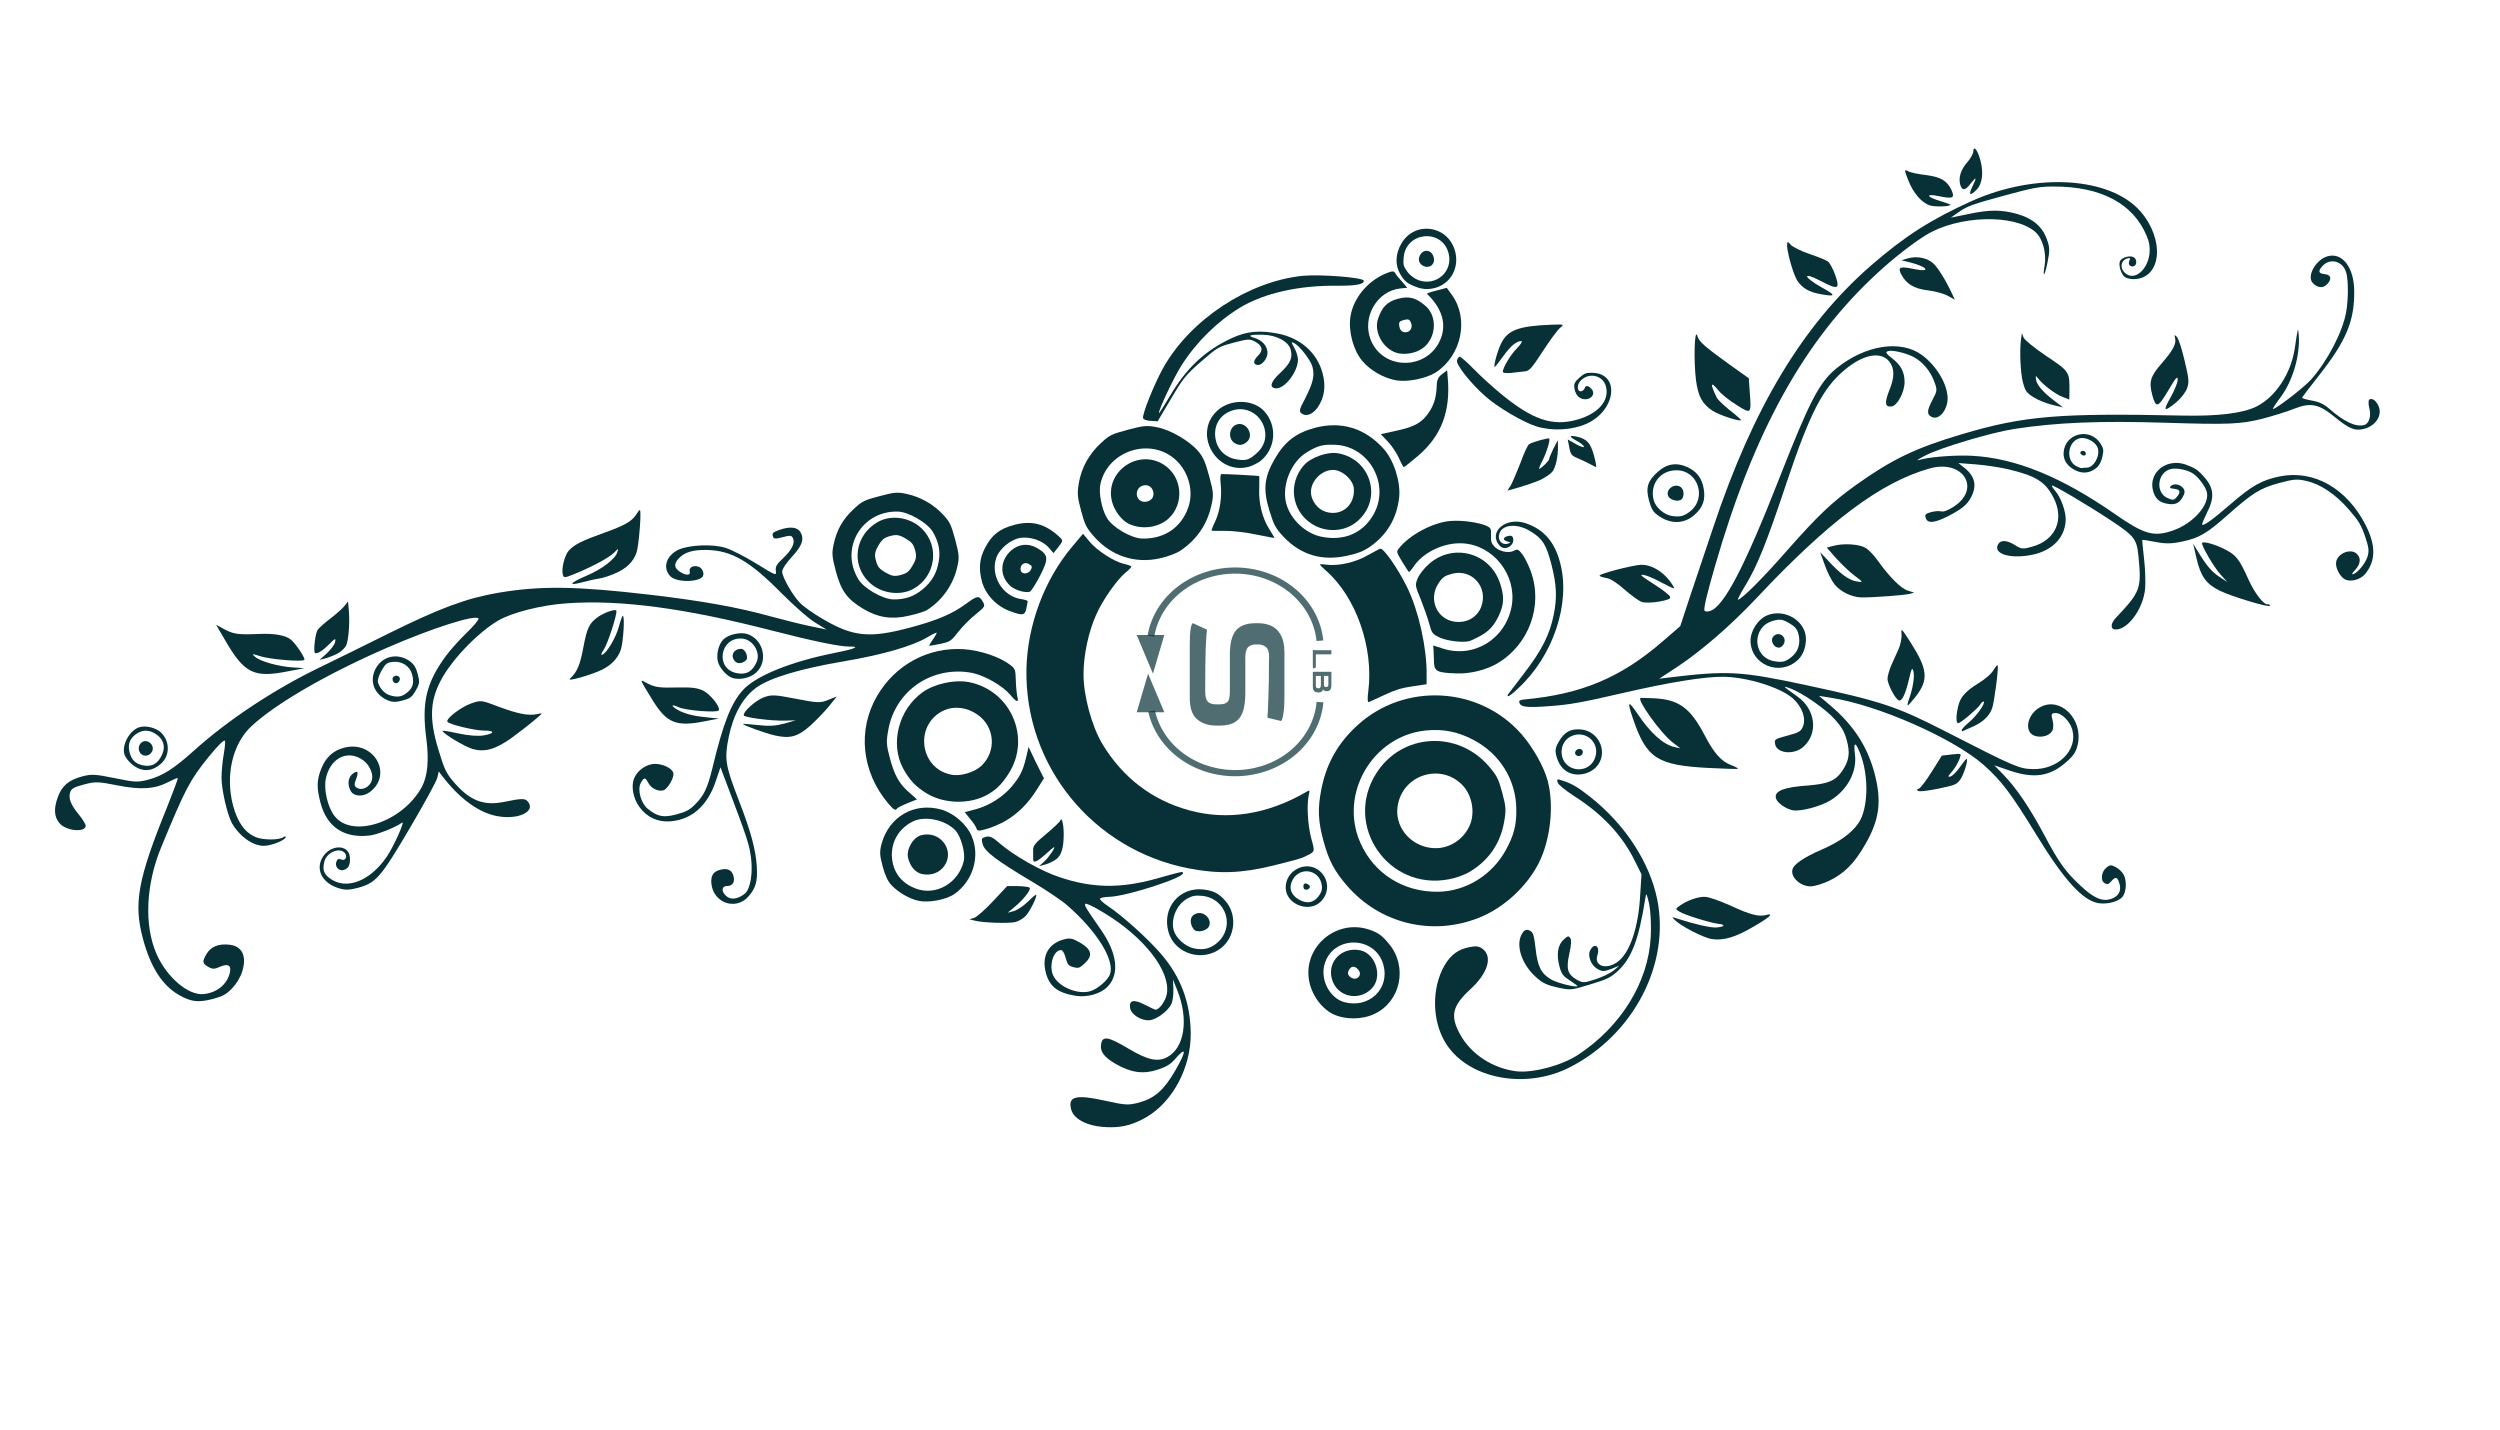 <svg width="1019" height="583" viewBox="0 0 1019 583" fill="none" xmlns="http://www.w3.org/2000/svg">
<path d="M640.053 434.92C665.937 421.587 680.78 392.937 675.495 366.641C672.418 351.442 662.359 336.017 648.144 324.797C643.104 320.802 640.529 319.322 636.793 318.153C634.576 317.429 634.504 317.448 634.911 318.964C635.125 319.759 638.025 322.158 641.506 324.402C653.236 331.874 661.435 340.675 666.549 351.306L669.075 356.359L668.542 364.782C667.839 378.359 664.153 388.939 658.927 392.346C654.295 395.363 649.692 393.573 651.115 389.323C652.259 385.768 650.007 384.047 648.273 387.141C646.926 389.358 648.396 393.377 651.063 394.91C653.086 396.072 653.778 396.042 656.747 394.94L660.041 393.597L657.832 395.502C656.628 396.52 653.34 398.172 650.477 399.091C645.476 400.735 645.239 400.721 642.499 399.208C638.893 397.075 638.291 394.836 639.697 388.501C640.429 385.442 640.572 383.083 640.068 382.366C639.342 381.399 639.105 381.385 637.292 383.029C634.924 385.209 634.332 389.082 635.634 393.92C636.469 397.025 637.065 397.795 639.994 399.722C641.872 400.923 643.237 401.952 642.947 402.029C641.569 402.397 634.707 400.591 632.427 399.342C628.196 396.911 626.727 394.053 625.912 386.686C625.356 381.727 624.967 380.282 624.009 379.61C622.387 378.495 621.246 378.877 620.169 380.944C617.769 385.609 620.374 393.272 626.18 398.378C628.659 400.657 630.697 401.584 634.83 402.493C640.114 403.637 640.278 403.67 648.108 401.271C654.942 399.214 656.441 398.427 659.206 395.987C665.074 390.628 667.955 383.126 670.657 365.997C670.989 364.051 671.061 364.032 671.761 366.632C672.688 369.789 673.114 375.712 672.835 381.901C671.866 400.269 660.907 418.209 643.357 429.859C636.762 434.25 624.864 437.426 618.129 436.67C608.471 435.455 599.816 429.871 595.236 421.807C591.01 414.189 591.852 410.095 599.209 403.333C606.387 396.773 608.48 390.101 604.417 386.851C602.941 385.697 601.717 385.482 599.211 385.996C594.398 386.894 591.41 389.084 588.841 393.408C583.316 402.931 583.673 416.689 589.599 425.711C598.945 439.933 622.171 444.181 640.053 434.92Z" fill="#073137"/>
<path d="M865.104 365.568C866.694 363.673 866.965 359.188 865.646 356.599C865.118 355.502 863.655 354.112 862.479 353.497C860.567 352.459 860.02 352.45 858.618 353.599C856.442 355.34 856.083 358.919 857.85 359.996C859.026 360.611 859.389 360.514 860.641 359.096C862.449 357.143 863.146 357.421 863.962 360.454C864.758 363.415 863.265 365.672 859.927 366.563C856.59 367.453 853.211 365.878 848.009 360.997C842.014 355.476 839.16 351.516 833.309 340.461C827.215 329.084 822.04 321.409 816.644 315.805L812.881 311.933L818.195 313.765C828.864 317.575 835.535 316.645 842.482 310.379C845.247 307.938 846.223 306.362 846.869 303.558C849.229 293.252 839.925 283.815 831.689 288.181C826.234 291.03 824.79 298.382 829.407 299.936C832.137 300.833 835.456 299.87 836.479 297.894C837.011 296.978 837.033 295.037 836.625 293.52C835.984 291.137 836.124 290.79 837.561 290.639C840.052 290.361 843.719 293.871 844.69 297.482C846.924 305.788 838.876 313.741 828.54 313.481C822.98 313.34 821.402 312.677 793.174 298.229C773.142 287.94 766.821 285.835 735.953 279.212C709.549 273.566 704.095 273.241 680.002 276.189L676.31 276.632L683.844 271.68C693.612 265.203 705.717 254.695 715.993 243.748C745.371 212.453 766.534 196.586 786.483 190.952C800.356 187.017 807.834 199.495 795.948 206.77C793.675 208.151 792.191 208.702 791.184 208.429C790.342 208.19 788.45 208.385 787.071 208.753C784.967 209.315 784.537 209.739 784.848 210.894C785.528 213.422 788.078 213.361 793.77 210.526C799.443 207.618 801.763 205.838 803.405 202.69C805.878 198.005 805.047 194.047 800.635 190.658L798.253 188.739L805.24 189.274C809.053 189.572 815.045 190.45 818.447 191.244C829.917 193.988 833.747 196.372 837.082 202.99C841.547 211.783 837.825 220.207 828.339 222.817C824.585 223.896 823.947 223.834 821.516 222.316C818.127 220.124 815.519 219.969 814.456 221.801C812.331 225.464 818.381 227.719 826.814 226.398C835.793 225.084 841.57 219.672 841.974 212.211C842.207 208.743 840.009 202.595 837.578 199.916C836.667 198.843 836.197 197.963 836.414 197.904C837.14 197.711 851.291 206.086 860.283 212.046C870.029 218.501 870.979 219.718 871.644 226.816C872.92 239.944 872.539 241.129 862.369 251.894C860.31 254.069 860.147 256.357 861.991 256.562C867.029 257.075 873.552 248.367 874.342 240.029C874.572 237.413 874.407 231.884 873.919 227.757C873.431 223.63 873.118 220.153 873.171 220.061C873.224 219.97 875.653 220.328 878.523 220.878C882.709 221.695 885.042 221.692 889.599 220.708C896.299 219.307 899.529 217.438 907.878 210.023C918.238 200.834 921.178 199.043 928.85 196.917C934.945 195.291 936.237 195.178 939.876 195.987C945.819 197.264 951.901 201.369 957.418 207.714C961.356 212.236 962.461 214.031 964.014 218.648C965.587 223.337 965.68 224.551 964.99 226.902C964.054 229.784 960.947 233.554 959.06 234.058C958.48 234.213 958.813 233.427 959.925 232.357C962.09 229.998 962.47 227.652 960.746 225.868C958.445 223.386 953.047 225.291 952.233 228.914C951.741 231.135 953.647 235.038 955.816 236.162C958.241 237.373 962.285 236.216 964.194 233.771C968.369 228.477 968.431 222.346 964.266 214.091C956.655 199.094 943.152 191.397 929.278 194.171C921.978 195.655 917.916 197.901 909.025 205.615C901.517 212.108 897.862 214.709 897.59 213.698C897.512 213.41 898.478 211.217 899.675 208.73C902.607 203.148 902.375 199.107 898.955 195.066C895.981 191.526 894.766 190.766 890.714 189.293C883.018 186.703 875.665 192.614 877.554 199.927C878.409 203.105 879.891 204.567 882.872 205.242C886.255 205.965 888.103 205.317 889.591 202.752C890.6 201.012 890.677 200.14 889.911 199.029C888.68 197.345 885.995 196.9 884.776 198.154C884.187 198.854 884.555 199.065 886.234 199.236C888.716 199.502 889.008 200.586 887.166 202.703C886.093 203.918 885.639 203.962 883.601 203.035C878.445 200.928 879.255 192.662 884.697 191.209C887.164 190.551 892.028 191.575 894.187 193.243C896.308 194.767 898.9 198.332 899.483 200.499C900.862 205.626 893.816 213.545 885.462 216.316C877.762 218.914 873.88 217.782 862.008 209.495C840.291 194.393 821.505 186.713 803.834 185.779C797.834 185.445 787.823 186.105 783.595 187.156C780.673 187.858 780.673 187.858 784.682 185.705C790.607 182.575 811.619 176.27 821.034 174.841C838.208 172.192 855.743 171.459 882.961 172.322C908.611 173.138 913.362 172.876 922.181 170.677C926.534 169.515 932.426 167.71 935.086 166.613C941.766 163.979 945.129 164.629 951.521 169.889C957.69 174.899 959.874 175.787 963.792 174.742C968.073 173.599 970.832 169.689 969.735 166.189C968.963 163.608 966.784 161.868 965.672 162.939C965.314 163.344 965.34 164.885 965.729 166.329C966.603 169.579 965.653 172.697 963.621 173.239C960.283 174.13 955.675 172.032 949.592 166.766C947.336 164.737 945.206 163.757 942.355 163.28C940.071 162.883 938.295 162.351 938.309 162.115C938.396 161.86 941.604 157.597 945.495 152.689C956.377 138.792 959.723 130.701 959.575 118.588C959.508 109.085 954.793 102.835 948.844 104.423C943.982 105.721 940.07 112.571 942.685 115.356C944.652 117.462 947.023 117.604 948.685 115.689C950.546 113.644 950.099 111.983 947.544 111.736C945.062 111.47 944.756 110.623 946.472 108.617C949.599 104.918 955.034 106.332 956.355 111.242C957.21 114.42 957.207 121.929 956.327 127.04C954.932 135.153 948.736 147.102 941.993 154.707C939.132 157.948 927.204 167.091 926.469 166.669C926.285 166.563 927.599 164.509 929.435 162.084C934.552 155.377 937.653 144.642 936.948 136.238C936.698 133.286 936.626 133.305 935.333 142.088C933.79 152.252 927.552 161.735 919.819 165.657C914.2 168.473 904.035 169.715 889.325 169.384C839.419 168.308 824.88 169.479 799.823 176.942C780.804 182.56 771.17 187.222 756.422 197.737C746.646 204.759 741.067 210.041 728.549 224.219C718.68 235.522 710.221 243.973 708.407 244.457C708.044 244.554 709.42 241.864 711.531 238.437C716.319 230.502 719.958 221.481 728.27 196.582C737.712 168.364 742.99 158.208 751.813 150.822C759.486 144.362 766.679 143.061 770.105 147.41C772.265 150.239 772.269 153.722 770.116 159.018C768.07 164.131 768.265 166.014 770.974 165.678C773.321 165.439 776.272 159.929 776.311 155.739C776.278 151.568 774.848 148.853 771.211 146.031C768.756 144.132 768.456 143.593 769.36 143.197C770.787 142.429 776.677 143.798 779.93 145.484C783.643 147.435 786.729 151.1 788.349 155.39C789.703 158.976 789.688 159.212 787.621 163.092C785.414 167.319 785.348 168.808 787.188 169.865C790.315 171.662 794.225 166.825 793.828 161.59C793.387 155.903 789.117 148.992 783.471 144.771C774.818 138.334 760.261 140.594 748.522 150.152C741.512 155.894 737.629 163.432 725.534 194.216C711.065 231.208 702.555 247.567 696.823 249.097C695.807 249.368 694.839 249.239 694.742 248.878C694.431 247.723 695.655 242.442 698.997 230.868C714.842 175.862 735.36 138.804 765.095 111.439C771.626 105.361 779.342 99.353 785.005 95.829C798.008 87.792 820.991 87.076 829.514 94.476C832.526 97.001 834.23 103.048 833.403 108.068C832.441 113.743 833.461 112.619 834.602 106.741C835.545 102.155 835.505 100.85 834.283 97.46C832.449 92.377 828.512 89.016 822.36 87.252C815.879 85.421 810.978 85.413 802.517 87.207L795.144 88.711L798.747 86.201C801.827 84.063 804.308 83.169 816.479 79.843C828.94 76.439 831.392 76.017 837.15 76.028C856.355 76.011 869.498 82.952 875.003 96.19C876.104 98.837 876.372 100.701 876.142 103.316C875.447 109.694 870.511 114.185 866.827 111.763C863.917 109.908 864.146 106.132 867.12 105.337C868.281 105.028 868.412 105.225 867.92 106.285C867.287 107.692 868.164 108.929 869.688 108.522C870.994 108.174 871.137 105.813 869.81 104.929C868.464 103.973 865.035 104.811 864.184 106.276C863.334 107.741 864.456 111.622 866.044 112.901C866.727 113.415 868.556 113.856 870.013 113.777C881.01 113.318 882.447 97.841 872.579 86.31C860.352 72.08 829.819 70.167 803.668 81.946C786.958 89.503 776.339 96.285 762.348 108.456C734.836 132.519 714.571 166.181 698.347 214.864C695.882 222.179 691.839 234.327 689.321 241.733L684.863 255.23L677.732 261.391C660.58 276.264 644.566 282.938 621.425 285.09C619.606 285.266 619.064 285.565 619.258 286.287C619.783 288.237 622.12 288.542 631.874 287.797C639.736 287.246 645.367 286.207 661.031 282.568C680.725 278.008 695.044 275.734 702.699 275.858C712.396 276.057 725.639 280.185 730.723 284.633C734.607 288.086 736.311 292.972 734.799 296.317C733.974 298.163 733.234 298.592 728.518 299.851C723.366 301.226 723.24 301.337 723.508 303.201C724.102 307.145 731.293 307.857 735.098 304.365C741.237 298.856 740.018 289.119 732.624 283.894C726.669 279.678 726.354 279.375 729.452 280.483C734.529 282.301 744.097 288.959 747.885 293.211C750.801 296.535 751.814 298.277 752.766 301.816C754.145 306.944 753.722 309.998 750.896 314.236C748.229 318.198 745.153 319.484 737.165 320.145C727.009 320.844 723.082 322.434 723.878 325.395C724.364 327.2 727.739 329.628 730.628 330.25C733.682 330.905 742.046 328.75 746.176 326.177C753.047 321.944 757.022 314.458 756.066 307.437C755.432 302.188 756.269 302.119 758.287 307.309C761.848 316.498 761.469 329.836 757.483 335.544C754.565 339.729 749.739 343.184 742.213 346.431C735.394 349.413 731.376 352.111 730.681 354.154C729.479 357.493 734.196 361.73 738.652 361.237C740.089 361.086 743.098 360.128 745.25 359.166C751.595 356.157 755.772 352.023 760.109 344.441C766.186 334.072 767.098 326.475 763.951 314.776C760.984 304.035 755.43 295.532 746.152 287.636L741.421 283.636L746.134 284.39C765.351 287.311 796.061 300.864 808.468 311.718C815.718 318.142 819.705 323.425 829.689 339.724C841.378 358.897 849.08 367.291 855.618 368.177C859.16 368.625 863.514 367.463 865.104 365.568Z" fill="#073137"/>
<path d="M467.57 455.175C478.21 448.775 485.447 434.926 485.346 421.256C485.208 408.602 481.299 398.115 473.071 388.626C467.87 382.586 457.514 373.278 451.73 369.405C449.557 367.973 448.095 366.584 448.399 366.27C448.684 365.885 450.464 365.564 452.321 365.533C459.33 365.287 482.72 357.728 482.215 355.851C482.021 355.129 482.166 355.09 471.179 358.178C456.638 362.214 445.232 362.008 431.988 357.573C424.314 355.056 413.207 348.735 407.421 343.701C404.575 341.211 403.418 340.669 401.822 341.094C400.081 341.559 399.922 341.834 400.524 344.072C401.34 347.105 406.209 350.757 421.02 359.572C426.484 362.834 432.747 367.043 434.984 369C447.165 379.6 454.466 391.426 452.43 397.154C451.523 399.563 447.231 403.262 444.257 404.056C439.035 405.45 431.476 402.206 429.324 397.673C427.38 393.626 429.42 387.045 432.593 387.282C433.14 387.291 433.891 388.638 434.376 390.443C435.114 393.186 435.56 393.687 437.572 394.233C439.658 394.759 440.001 394.59 442.19 392.613C445.544 389.474 444.937 386.927 440.247 384.233C437.121 382.436 436.134 382.235 433.595 382.913C427.212 384.617 424.493 389.831 426.299 396.545C427.775 402.033 431.043 404.643 437.966 405.813C442.954 406.725 448.665 405.124 451.511 402.12C456.416 396.941 455.401 388.545 448.683 378.886C442.468 369.943 441.925 369.082 442.37 368.421C442.563 367.983 445.868 369.577 449.677 371.888C466.273 381.851 477.161 395.737 475.622 405.047C475.122 407.812 472.9 411.113 471.159 411.578C470.942 411.636 468.996 410.762 466.736 409.586C462.124 407.18 460.146 407.631 460.618 410.832C461.027 413.509 465.059 416.069 468.498 415.848C471.318 415.637 475.924 412.241 477.46 409.277C477.952 408.217 478.327 405.563 478.271 403.334L478.112 399.275L480.013 404.03C484.523 415.594 482.783 427.047 475.87 430.827C471.954 433.033 467.731 432.071 459.764 427.311C451.705 422.497 449.349 422.12 448.806 425.593C448.292 428.593 450.006 430.921 454.788 433.669C461.041 437.262 466.043 437.939 471.894 435.99C475.463 434.805 477.068 433.835 478.909 431.719C483.591 426.29 483.713 428.192 479.218 436.047C474.563 444.177 470.74 447.596 464.449 449.353C459.951 450.553 458.931 450.516 450.503 448.665C438.509 445.985 435.172 446.876 436.609 452.218C437.794 456.623 444.254 459.541 452.942 459.466C458.079 459.488 462.465 458.163 467.57 455.175Z" fill="#073137"/>
<path d="M714.883 377.614C721.344 373.876 723.264 372.048 719.926 372.939C716.878 373.752 713.456 372.885 705.283 369.105C701.207 367.251 696.569 365.625 695.074 365.559C692.228 365.39 687.753 366.972 684.62 369.202C682.855 370.447 682.874 370.519 684.569 371.615C686.632 372.923 697.238 376.208 700.524 376.569C703.481 376.864 702.95 377.78 699.674 378.035C697.4 378.255 690.429 376.632 683.778 374.459C681.305 373.648 681.305 373.648 682.472 374.807C684.884 377.415 694.442 382.296 697.84 382.783C702.534 383.465 707.503 381.984 714.883 377.614Z" fill="#073137"/>
<path d="M560.44 413.167C570.905 408.129 573.823 394.116 566.291 384.904C563.37 381.272 561.636 380.031 557.644 378.775C545.244 374.887 532.51 384.787 533.326 397.649C533.744 404.117 537.896 410.593 543.299 413.331C548.294 415.712 555.29 415.703 560.44 413.167ZM547.9 408.465C542.097 406.841 538.205 399.598 539.795 393.369C542.943 381.074 560.617 381.155 563.899 393.359C566.521 403.108 557.966 411.196 547.9 408.465Z" fill="#073137"/>
<path d="M558.906 403.129C563.749 398.585 560.962 388.803 554.507 387.353C547.083 385.774 540.935 391.827 542.858 398.976C544.781 406.125 553.473 408.371 558.906 403.129ZM550.148 398.036C549.335 397.324 549.233 396.655 549.672 395.687C550.55 393.749 552.04 393.506 553.469 395.06C555.842 397.522 552.647 400.388 550.148 398.036Z" fill="#073137"/>
<path d="M602.705 374.116C612.769 370.191 622.316 361.452 627.237 351.702C631.998 342.227 633.513 328.201 630.813 318.163C629.298 312.531 624.829 304.59 620.223 299.319C603.042 279.679 572.497 278.003 553.225 295.685C545.239 303.002 540.569 311.369 538.523 321.977C537.05 329.8 537.258 334.621 539.414 342.636C541.571 350.652 543.81 354.93 549.012 360.972C562.444 376.504 583.665 381.675 602.705 374.116ZM586.003 363.482C571.958 363.593 560.063 356.087 554.535 343.631C545.603 323.725 559.417 299.914 581.153 297.75C588.192 297.033 594.187 298.219 600.529 301.557C611.391 307.248 618.001 317.945 618.057 330.004C618.126 336.332 617.012 340.577 613.83 346.38C608.155 356.795 597.334 363.399 586.003 363.482Z" fill="#073137"/>
<path d="M598.516 355.653C606.475 351.129 611.442 344.154 613.059 335.131C613.925 330.256 613.885 328.951 612.331 323.174C610.777 317.397 610.157 316.247 606.96 312.456C594.138 297.458 571.332 298.824 560.966 315.213C547.474 336.461 565.866 363.207 590.618 358.38C593.143 357.939 596.621 356.701 598.516 355.653ZM583.135 345.595C574.425 344.437 568.283 336.634 569.712 328.358C571.813 315.646 587.402 310.866 596.193 320.129C599.903 324.092 601.177 330.563 599.367 335.69C596.819 342.407 590.074 346.529 583.135 345.595Z" fill="#073137"/>
<path d="M799.011 317.76C800.49 315.74 802.511 309.085 801.495 309.356C801.278 309.414 800.065 310.976 798.765 312.794C797.537 314.593 795.816 316.291 795.018 316.504C793.784 316.833 793.905 316.414 795.64 314.48C797.482 312.363 799.385 308.448 799.093 307.365C799.054 307.22 797.288 307.305 795.251 307.539L791.487 308.002L787.351 314.602C785.061 318.233 782.707 321.338 782.054 321.513C781.183 321.745 781.169 321.981 781.905 322.404C782.457 322.721 786.149 322.278 790.126 321.448C796.826 320.047 797.533 319.781 799.011 317.76Z" fill="#073137"/>
<path d="M497.835 386.342C503.641 381.619 504.329 372.612 499.335 367.057C496.773 364.18 494.696 363.109 490.825 362.595C480.911 361.294 473.565 369.833 476.226 379.726C478.674 388.825 490.284 392.382 497.835 386.342ZM486.616 386.55C483.069 385.794 479.257 382.323 478.403 379.145C477.16 374.524 479.578 368.77 483.819 366.322C485.912 365.144 487.165 364.887 489.957 365.148C500.031 366.174 503.657 378.209 495.801 384.563C493.051 386.768 490.327 387.34 486.616 386.55Z" fill="#073137"/>
<path d="M492.667 377.815C494.261 375.067 491.103 371.421 487.91 372.273C485.806 372.835 484.922 374.464 485.544 376.775C485.816 377.786 486.509 378.916 487.153 379.286C487.797 379.656 489.127 379.688 490.143 379.417C491.159 379.146 492.295 378.456 492.667 377.815Z" fill="#073137"/>
<path d="M538.05 367.777C541.801 364.376 541.926 358.77 538.188 355.279C532.875 350.273 523.837 354.543 524.052 361.993C524.233 368.446 533.148 372.104 538.05 367.777ZM529.432 366.672C526.009 364.644 525.14 361.703 526.98 358.425C529.903 353.388 537.079 354.337 538.574 359.897C539.079 361.775 538.902 363.138 537.853 364.733C535.829 367.905 532.835 368.627 529.432 366.672Z" fill="#073137"/>
<path d="M533.904 361.609C534.198 360.679 531.957 359.574 531.479 360.399C531.247 360.693 531.204 361.401 531.359 361.978C531.651 363.062 533.596 362.775 533.904 361.609Z" fill="#073137"/>
<path d="M803.56 296.429C808.028 294.539 810.774 292.026 811.942 288.851C812.849 286.442 814.659 272.646 814.271 271.202C814.173 270.841 813.458 271.651 812.589 273.044C811.758 274.582 809.298 276.709 806.43 278.481C801.092 281.763 798.893 284.285 798.118 288.052C797.164 292.022 797.269 295.012 798.284 294.741C799.59 294.392 806.039 288.879 807.14 287.192C807.619 286.367 808.247 285.813 808.523 285.971C809.443 286.5 805.723 291.749 802.614 294.359C800.835 295.84 799.511 297.277 799.608 297.638C799.686 297.927 799.817 298.124 799.889 298.105C800.015 297.994 801.678 297.24 803.56 296.429Z" fill="#073137"/>
<path d="M705.621 311.862C701.551 310.317 698.655 307.065 694.646 299.39C688.907 288.461 684.186 285.077 674.031 284.615C671.278 284.498 668.926 284.429 668.709 284.487C666.967 284.952 676.928 298.856 681.543 302.423L684.883 305.014L682.488 304.492C677.934 303.463 672.608 298.693 667.506 291C663.528 285.173 663.117 285.67 665.664 293.117C671.142 309.146 675.471 311.938 696.604 313.03C702.677 313.344 707.926 313.491 708.289 313.394C708.724 313.278 707.528 312.591 705.621 311.862Z" fill="#073137"/>
<path d="M780.826 283.939C786.193 277.013 785.777 272.868 778.651 261.692C774.931 255.953 774.82 255.828 775.084 258.544C775.182 260.065 774.662 262.757 773.89 264.511C773.118 266.265 771.747 269.262 770.869 271.198C770.063 273.116 769.34 275.63 769.341 276.791C769.43 278.856 772.275 284.52 773.838 285.418C775.125 286.158 776.588 283.213 778.086 276.933C779.121 272.4 779.44 271.851 779.906 273.584C780.469 275.677 779.695 280.604 778.128 284.892C777.641 286.26 777.405 287.406 777.589 287.512C777.773 287.618 779.203 285.998 780.826 283.939Z" fill="#073137"/>
<path d="M925.225 246.9C925.109 246.467 924.813 246.236 924.451 246.333C922.855 246.759 919.077 241.963 916.56 236.367C912.721 227.873 911.529 226.333 907.1 224.033C902.948 221.891 898.06 220.487 897.582 221.311C897.104 222.135 902.449 231.311 905.195 234.293L907.849 237.222L904.644 235.136C901.532 233.104 899.376 230.583 895.742 224.588L893.925 221.591L895.261 227.425C896.952 234.868 899.21 238.057 904.756 240.756C909.606 243.176 925.497 247.911 925.225 246.9Z" fill="#073137"/>
<path d="M531.107 349.483C536.276 347.02 536.03 347.55 534.515 341.918C533.058 336.503 532.576 328.351 533.419 324.257C533.963 321.944 533.871 321.892 532.339 322.842C516.534 332.014 500.182 334.521 484.736 330.286C469.64 326.19 457.59 316.947 449.309 303.216C444.905 295.802 441.526 283.238 441.652 274.46C441.688 266.789 443.735 257.343 446.81 250.564C449.406 244.608 455.314 236.221 458.818 233.351C460.167 232.295 461.187 231.171 461.128 230.955C461.051 230.666 459.676 230.181 458.104 229.827C453.952 228.846 447.176 224.464 444.071 220.727L441.432 217.562L437.073 222.749C425.642 236.325 418.791 254.792 418.378 272.624C417.58 312.15 445.439 346.348 484.494 353.954C496.628 356.287 505.804 356.004 518.795 352.847C524.637 351.442 530.15 349.97 531.107 349.483Z" fill="#073137"/>
<path d="M650.541 312.726C655.823 307.214 651.987 297.867 644.216 297.31C640.094 297.017 637.657 298.364 635.372 302.302C633.938 304.774 633.774 305.902 634.415 308.285C635.989 314.134 640.515 316.796 646.174 315.285C647.698 314.878 649.646 313.739 650.541 312.726ZM639.935 312.616C635.152 309.868 635.43 302.518 640.31 300.133C646.582 297.143 652.824 303.293 649.85 309.583C648.127 313.293 643.595 314.658 639.935 312.616Z" fill="#073137"/>
<path d="M645.173 306.652C645.216 305.944 644.751 305.371 644.02 305.257C642.505 305.119 641.404 306.806 642.348 307.715C643.385 308.677 644.995 308.015 645.173 306.652Z" fill="#073137"/>
<path d="M418.09 373.305C419.719 371.554 422.665 365.736 422.393 364.724C422.315 364.435 420.787 365.695 419.013 367.485C417.094 369.313 414.661 370.969 413.21 371.356L410.743 372.015L413.6 369.626C417.231 366.644 420.407 362.545 419.666 361.814C419.351 361.511 417.178 361.239 414.826 361.17L410.543 361.152L404.742 367.346C401.484 370.848 398.017 373.863 397.001 374.135L395.134 374.71L397.22 375.237C400.497 376.143 411.4 376.485 413.94 375.807C415.246 375.458 417.123 374.338 418.09 373.305Z" fill="#073137"/>
<path d="M389.079 364.353C396.66 359.002 399.625 348.923 396.008 340.678C393.942 335.889 388.785 331.461 383.64 329.97C372.713 326.927 362.461 332.759 359.366 343.802C358.475 347.136 358.534 348.513 359.777 353.135C360.807 356.962 361.863 359.157 363.292 360.71C366.13 363.745 370.565 366.354 374.441 367.177C378.574 368.086 385.747 366.713 389.079 364.353ZM373.338 362.208C368.077 360.285 364.696 356.388 363.772 351.217C362.546 344.347 365.737 337.999 372.043 334.846C376.903 332.388 385.386 334.148 389.43 338.486C391.75 341.04 393.537 347.684 392.844 350.888C390.753 359.882 381.624 365.26 373.338 362.208Z" fill="#073137"/>
<path d="M384.917 352.927C389.366 346.631 383.18 338.375 375.489 340.428C372.079 341.338 369.23 346.356 370.182 349.894C371.114 353.36 373.139 355.684 375.863 356.272C379.483 357.009 382.96 355.771 384.917 352.927Z" fill="#073137"/>
<path d="M732.777 269.01C735.9 266.164 737.007 260.451 735.286 256.654C732.677 251.003 725.437 248.369 719.851 251.021C716.398 252.639 713.524 257.277 713.513 260.994C713.46 270.916 725.387 275.936 732.777 269.01ZM723.111 269.501C714.193 267.856 713.948 255.383 722.727 253.04C725.557 252.285 726.525 252.413 729.192 253.946C731.583 255.32 732.475 256.32 733.018 258.342C733.99 261.953 733.098 265.287 730.637 267.414C727.998 269.744 726.547 270.131 723.111 269.501Z" fill="#073137"/>
<path d="M727.006 262.579C728.599 259.832 725.292 257.077 722.996 259.237C721.131 260.974 723.176 264.53 725.57 263.891C726.005 263.775 726.634 263.22 727.006 262.579Z" fill="#073137"/>
<path d="M430.621 350.148C432.671 348.518 433.567 345.492 433.567 339.997C433.597 336.351 432.79 332.774 432.269 334.306C432.115 334.889 429.515 337.364 426.459 339.882C421.949 343.64 421.002 344.744 421.105 346.574C421.107 347.734 421.152 349.348 421.128 350.128C421.087 351.996 422.499 351.465 426.197 348.156C427.884 346.622 429.411 345.363 429.556 345.324C430.427 345.092 427.601 349.329 425.735 351.065L423.545 353.043L426.085 352.365C427.463 351.997 429.523 350.983 430.621 350.148Z" fill="#073137"/>
<path d="M777.703 240.764C774.92 239.959 770.14 235.197 765.513 228.692C763.962 226.397 761.608 224.006 760.32 223.266C757.745 221.786 751.488 221.367 747.352 222.471L744.595 223.206L748.625 227.781C750.834 230.21 754.166 233.346 756.011 234.711C759.589 237.317 759.667 237.605 756.12 236.849C753.303 236.208 750.001 233.761 745.399 228.797L741.912 225.084L743.784 230.312C744.799 233.215 746.607 236.757 747.779 238.224C750.216 241.212 754.771 243.402 758.691 243.517C763.065 243.587 776.258 242.62 778.363 242.058L780.249 241.555L777.703 240.764Z" fill="#073137"/>
<path d="M619.001 280.387C633.116 267.256 640.263 245.849 635.927 229.44C633.708 220.902 629.307 215.809 621.943 213.286C613.718 210.452 606.232 217.016 611.369 222.532C613.519 224.743 617.521 222.282 616.725 219.322C616.473 218.384 615.795 218.177 614.562 218.507C612.459 219.068 612.46 220.228 614.545 220.755C615.88 221.095 615.9 221.167 614.469 221.627C612.075 222.266 610.235 220.049 611.156 217.404C612.405 213.666 618.591 213.253 623.837 216.572C628.769 219.589 630.154 221.85 632.252 229.648C634.509 238.331 634.742 243.531 633.259 250.736C631.661 258.669 628.417 265.106 621.215 274.457C617.65 279.123 614.674 283.09 614.549 283.201C614.443 283.384 614.52 283.673 614.704 283.778C614.907 283.956 616.904 282.418 619.001 280.387Z" fill="#073137"/>
<path d="M305.095 365.376C308.063 361.951 308.82 359.271 308.485 353.398C308.096 346.456 306.036 338.798 301.01 325.892C295.639 311.994 295.23 309.316 296.997 300.559C298.866 291.311 302.74 284.314 308.268 280.283C313.868 276.233 326.398 272.5 344.408 269.473C359.727 266.855 371.571 263.461 377.834 259.853C379.837 258.621 381.626 257.756 381.738 257.882C381.922 257.987 381.303 259.159 380.342 260.5C379.453 261.821 378.689 263.032 378.728 263.176C378.767 263.321 380.765 262.942 383.126 262.467C387.249 261.598 387.645 261.338 390.536 257.624C392.213 255.472 395.384 252.225 397.633 250.463C401.337 247.461 401.622 247.076 400.74 245.53C399.179 242.617 398.414 242.667 393.805 246.065C388.297 250.168 382.091 252.832 370.842 255.835C354.586 260.175 347.815 259.582 335.632 252.458C331.491 250.079 327.065 246.925 325.82 245.476C322.739 242.118 318.851 235.18 318.814 233.022C318.78 232.024 320.379 229.584 322.724 227.022C326.949 222.487 327.871 219.841 326.329 217C325.127 214.844 322.15 214.477 317.873 215.928C315.174 216.881 314.651 217.253 314.982 218.481C315.312 219.709 315.878 219.79 318.999 218.957C322.12 218.124 322.686 218.205 323.253 219.447C324.107 221.465 322.677 224.247 319.017 227.702C316.522 229.994 315.957 231.074 316.24 232.702C316.566 234.783 316.217 234.644 308.281 229.717C303.714 226.909 298.035 224.012 295.745 223.307C290.725 221.705 281.327 222.045 276.784 223.955C271.647 226.256 269.91 231.365 273.175 234.83C275.365 237.188 283.079 237.529 286.015 235.429C287.509 234.333 286.475 231.357 284.409 230.902C282.322 230.375 280.736 231.418 281.144 232.935C281.571 234.524 279.824 234.681 277.505 233.287C274.706 231.556 274.496 229.909 276.735 227.53C279.171 225.021 282.49 224.058 288.196 224.161C298.224 224.426 305.584 228.656 318.523 241.772C323.731 246.963 329.446 252.019 332.153 253.697L336.904 256.61L330.064 255.184C326.279 254.413 319.013 252.559 313.814 251.159C300.87 247.569 286.392 244.929 265.028 242.425C234.754 238.892 220.39 238.701 203.126 241.606C190.187 243.821 179.501 247.758 158.082 258.354C148.829 262.993 136.32 269.12 130.264 272.053C111.679 281.041 93.059 293.368 79.091 305.924C70.885 313.302 66.305 316.229 60.572 317.759C56.218 318.922 54.959 318.87 46.803 317.176C38.904 315.568 37.316 315.45 33.542 316.458C27.954 317.95 25.169 320.319 23.499 325.101C21.81 329.811 22.104 333.217 24.405 335.7C27.079 338.702 34.654 339.39 34.937 336.682C34.999 336.046 33.743 333.981 32.125 332.013C28.777 327.951 27.729 325.211 28.69 322.709C29.25 321.32 30.28 320.813 34.344 319.728C38.843 318.527 40.102 318.578 47.909 320.133C57.6 322.037 63.17 321.634 68.824 318.653C70.667 317.697 72.278 317.035 72.462 317.14C72.646 317.246 70.657 322.578 68.104 328.989C56.165 358.349 54.379 368.195 58.265 382.644C61.373 394.203 66.07 401.544 72.806 405.476C77.866 408.383 80.751 408.697 86.503 407.239C90.785 406.096 92.014 405.458 94.523 402.93C96.35 401.048 97.964 398.372 98.726 396C100.646 389.835 98.774 385.767 93.77 385.089C89.186 384.532 86.017 385.765 84.191 388.808C82.331 392.015 82.433 392.684 85.009 394.165C86.573 395.064 87.503 395.048 89.438 394.144C92.911 392.597 94.383 393.443 93.703 396.412C92.6 401.275 88.32 404.741 82.77 405.216C76.581 405.629 68.003 398.318 63.856 388.972C58.685 377.266 59.39 360.507 65.768 345.177C75.612 321.332 77.36 318.001 85.181 308.325C88.879 303.853 91.137 301.547 91.708 301.936C91.892 302.042 91.696 304.495 91.215 307.333C90.661 310.191 90.298 314.624 90.286 317.183C90.349 322.044 92.648 332.039 94.49 335.418C97.384 340.685 102.808 344.657 107.348 344.762C110.319 344.82 115.95 342.62 116.385 341.343C116.558 340.832 116.229 340.765 115.634 341.156C113.889 342.474 107.438 342.492 104.3 341.239C99.822 339.338 96.876 335.323 94.991 328.316C91.78 316.087 94.753 303.136 102.543 295.946C112.503 286.706 133.368 274.631 157.739 264.021C176.194 255.997 193.886 250.345 195.064 252.121C195.306 252.443 193.145 255.111 190.24 257.9C187.334 260.689 183.505 264.963 181.741 267.37C173.67 278.429 171.834 286.353 173.775 301.089C174.906 309.923 174.303 316.357 171.917 320.788C164.173 335.089 143.53 341.917 136.358 332.604C133.529 329.023 131.856 321.649 132.839 317.205C134.55 309.392 141.031 305.726 147.03 309.235C150.783 311.331 152.796 316.213 151.149 319.053C149.82 321.344 147.101 322.225 145.387 321.056C144.336 320.33 144.326 319.713 145.146 317.559C146.334 314.454 145.757 313.756 143.528 315.59C141.821 317.053 141.577 319.905 142.949 322.404C144.19 324.705 148.057 324.912 150.828 322.778C160.311 315.523 152.317 301.707 140.377 304.739C135.858 305.868 132.86 308.605 130.987 313.208C129.08 317.976 129.02 320.935 130.599 327.095C133.207 337.084 140.137 341.738 150.633 340.562C153.798 340.182 161.112 337.3 163.849 335.331C165.324 334.163 160.582 344.875 157.63 349.225C150.763 359.266 141.02 362.951 134.394 357.983C131.958 356.156 131.439 354.514 132.152 351.381C133.014 347.357 138.626 345.084 140.695 347.861C141.722 349.368 140.621 351.056 139.023 350.321C138.05 349.884 137.634 350.072 137.194 351.041C136.243 352.999 137.992 355.165 139.952 354.642C142.056 354.08 142.815 352.561 142.618 349.516C142.249 343.807 134.163 344.108 131.163 350.019C128.676 354.942 131.715 360.17 138.217 362.074C140.599 362.831 142.457 362.8 145.868 361.889C153.27 359.913 155.218 357.612 167.128 337.398C172.94 327.484 178.017 318.307 178.267 316.924L178.845 314.447L180.057 316.059C187.287 325.589 195.312 331.422 202.969 332.708C211.139 334.166 218.192 330.889 215.357 327C214.199 325.296 212.887 325.336 205.514 326.84C196.886 328.601 191.198 326.249 184.429 318.144C181.88 315.031 181.032 313.321 178.813 305.938C174.652 292.492 175.216 284.753 180.781 275.369C185.623 267.34 195.031 257.782 202.861 253.059C208.346 249.737 220.795 246.568 231.117 245.903C253.033 244.388 279.17 247.864 314.86 257.074C331.406 261.33 342.524 263.627 346.314 263.544C350.959 263.466 348.299 264.563 339.652 266.252C322.524 269.663 308.205 275.422 302.906 281.172C298.038 286.498 294.785 294.646 290.355 313.173C288.341 321.299 287.003 324.134 283.401 327.806C281.071 330.131 279.716 330.88 275.725 331.945C270.5 333.34 268.05 332.91 264.079 329.712C261.328 327.581 259.74 321.965 261.116 319.275C262.459 316.748 262.987 316.685 264.267 319.131C265.397 321.307 268.19 322.729 270.368 322.148C272.109 321.683 274.926 316.827 274.46 315.093C273.935 313.143 270.352 311.389 266.998 311.355C263.572 311.341 259.698 314.001 258.424 317.361C257.164 320.485 258.122 325.495 260.584 328.864C263.569 333.022 267.849 335.055 272.839 334.807C281.796 334.274 288.406 328.483 291.754 318.374L293.665 312.754L296.926 321.407C304.418 341.166 305.398 344.233 306.086 349.393C306.958 355.819 305.847 362.388 303.618 364.222C300.813 366.519 297.886 366.913 296.035 365.239C293.889 363.334 294.091 361.19 296.331 361.134C298.591 361.15 299.64 359.554 298.979 357.097C298.319 354.641 296.609 353.781 293.687 354.484C290.837 355.167 289.716 356.783 289.932 359.9C290.56 368.017 299.855 371.343 305.095 365.376Z" fill="#073137"/>
<path d="M409.6 334.728C414.653 331.831 419.028 327.567 422.506 321.995L425.506 317.246L423.659 313.56C422.568 311.529 421.245 308.631 420.546 307.192L419.261 304.439L418.206 308.9C416.929 314.272 415.64 316.706 412.281 320.699C408.671 324.914 403.153 328.399 397.784 329.832L393.213 331.052L395.427 333.789C396.672 335.237 397.849 337.013 398.043 337.735C398.315 338.746 399.027 338.789 402.127 337.884C404.231 337.322 407.578 335.887 409.6 334.728Z" fill="#073137"/>
<path d="M564.291 283.254C568.357 281.317 571.292 280.379 575.635 279.761L581.468 278.901L581.493 274.947C581.603 264.084 578.255 249.037 573.559 239.38C569.788 231.719 563.835 223.171 562.568 223.664C562.061 223.8 559.624 225.147 557.188 226.493C552.334 229.259 545.365 230.81 540.6 230.147C539.067 229.938 537.901 229.939 537.959 230.156C537.998 230.3 539.165 231.459 540.588 232.704C552.716 243.396 559.962 263.98 557.726 281.679C557.303 284.732 557.44 286.398 557.929 286.19C558.417 285.982 561.255 284.683 564.291 283.254Z" fill="#073137"/>
<path d="M610.248 270.435C623.273 262.779 629.072 246.759 623.921 232.81C622.965 230.125 621.346 226.997 620.397 225.78C618.963 223.918 618.431 223.673 617.024 224.513C614.911 225.619 611.035 224.796 609.088 222.762C607.882 221.458 607.649 220.592 607.719 218.251C607.837 215.511 607.668 215.169 605.887 214.329C602.712 212.932 595.918 211.96 591.279 212.346C584.183 212.848 574.324 218.11 570.188 223.548C569.135 224.836 569.193 225.052 571.461 228.858C572.827 231.047 574.043 232.967 574.227 233.073C574.431 233.251 575.146 232.441 575.875 231.395C579.672 225.273 588.472 220.99 596.223 221.475C608.695 222.17 618.282 234.393 616.194 246.868C613.852 260.418 600.653 268.585 587.828 264.269L584.165 263.079L584.326 265.126C584.328 266.286 584.456 268.497 584.501 270.11C584.669 273.625 585.917 274.22 593.373 274.475C598.97 274.761 605.684 273.124 610.248 270.435Z" fill="#073137"/>
<path d="M402.356 323.985C406.075 321.909 408.404 319.585 411.192 315.203C420.423 300.665 411.937 281.259 394.812 278.013C389 276.933 380.922 278.702 376.024 282.176C366.248 289.197 362.691 303.149 368.125 313.231C370.738 318.029 373.333 320.742 377.879 323.476C384.928 327.709 395.243 327.896 402.356 323.985ZM387.533 315.713C374.516 312.996 372.684 294.91 384.909 289.479C389.015 287.687 394.164 288.325 398.274 291.175C405.59 296.111 406.306 306.291 399.901 312.257C396.958 314.9 391.265 316.575 387.533 315.713Z" fill="#073137"/>
<path d="M365.664 329.53C365.824 329.255 367.666 328.299 369.838 327.41L373.765 325.82L370.806 323.204C366.574 319.612 364.64 316.181 362.717 309.031C361.26 303.615 361.2 302.238 362.086 297.435C364.988 281.335 380.141 271.175 396.3 274.293C401.401 275.331 408.667 279.506 411.865 283.296C414.413 286.409 415.381 286.538 414.642 283.793C414.404 282.619 414.101 279.758 414.041 277.22C413.916 272.996 413.819 272.635 411.843 271.073C407.708 267.842 399.736 265.094 392.841 264.612C378.358 263.679 364.905 270.907 357.466 283.729C349.443 297.558 351.202 314.504 361.874 327.291C364.271 330.134 365.007 330.557 365.664 329.53Z" fill="#073137"/>
<path d="M680.731 243.237C680.575 242.659 677.897 240.51 674.803 238.549C671.709 236.588 669.128 234.799 669.07 234.583C668.817 233.644 672.758 234.992 677.318 237.49C679.855 238.826 682.17 239.911 682.387 239.853C682.605 239.795 681.742 238.322 680.419 236.585C677.328 232.611 672.767 230.112 668.979 230.195C665.374 230.383 651.765 233.86 651.979 234.655C652.057 234.944 653.339 235.375 654.801 235.605C656.519 235.92 659.153 237.617 662.224 240.358C664.96 242.724 668.059 244.994 669.25 245.372C670.441 245.751 673.538 245.699 676.208 245.218C680.132 244.481 680.964 244.104 680.731 243.237Z" fill="#073137"/>
<path d="M602.866 259.483C606.749 257.44 608.808 255.265 610.816 251.169C613.105 246.379 613.232 243.094 611.354 237.559C607.196 225.279 592.354 221.269 582.584 229.759C580.68 231.351 578.539 234.089 577.873 235.66C576.754 238.436 576.739 238.672 579.111 244.308C580.367 247.532 581.953 251.985 582.575 254.296C583.604 258.123 583.847 258.445 586.969 259.934C590.144 261.33 596.714 262.053 599.142 261.25C599.776 261.004 601.439 260.25 602.866 259.483ZM592.908 253.395C585.568 252.413 582.076 244.058 586.361 237.729C587.96 235.29 588.879 234.657 591.853 233.863C599.907 231.714 606.682 239.27 603.773 247.244C602.152 251.624 597.839 254.091 592.908 253.395Z" fill="#073137"/>
<path d="M854.822 190.439C855.701 189.662 856.653 187.705 856.97 185.995C857.529 183.447 857.388 182.633 856.08 180.66C852.116 174.598 842.833 176.224 841.292 183.214C840.584 186.654 841.961 189.46 845.272 191.362C848.675 193.318 851.931 192.99 854.822 190.439ZM848.614 190.78C848.252 190.876 847.134 190.478 846.122 189.897C841.891 187.466 842.822 179.942 847.611 178.664C850.295 177.947 854.395 180.181 855.095 182.781C856.008 186.175 853.206 190.792 850.361 190.623C849.742 190.634 848.977 190.683 848.614 190.78Z" fill="#073137"/>
<path d="M850.154 184.642C849.979 183.992 849.335 183.622 848.682 183.796C848.029 183.971 847.763 184.429 848.044 184.895C848.829 186.079 850.484 185.87 850.154 184.642Z" fill="#073137"/>
<path d="M887.077 163.948C888.908 162.376 890.763 160.023 891.41 158.38C892.351 155.808 892.258 154.594 890.436 146.955C889.222 141.863 887.955 138.022 887.307 137.344C886.251 136.31 886.251 136.31 886.548 137.701C887.188 140.084 885.793 142.7 881.164 148.037C876.463 153.394 875.827 155.653 877.264 160.996C878.74 166.483 879.538 166.27 883.773 159.181C886.926 153.851 887.569 153.06 887.633 154.745C887.688 155.814 886.322 159.119 884.695 162.03C881.474 167.688 881.973 168.096 887.077 163.948Z" fill="#073137"/>
<path d="M690.797 209.755C694.118 206.779 695.16 203.715 694.468 199.41C693.738 194.961 691.8 192.383 687.942 190.471C683.572 188.387 679.445 188.947 675.82 192.236C671.6 195.917 670.717 198.707 672.116 203.906C672.97 207.083 673.76 208.575 675.31 209.709C680.442 213.757 686.364 213.802 690.797 209.755ZM681.624 210.346C678.392 209.893 674.862 206.888 674.066 203.927C672.317 197.428 676.738 191.604 683.372 191.691C692.08 191.689 695.802 202.924 688.952 208.39C686.38 210.392 685.002 210.76 681.624 210.346Z" fill="#073137"/>
<path d="M685.068 203.776C686.62 202.898 686.583 199.579 685.053 198.517C682.545 196.71 678.658 199.605 679.996 202.266C680.694 203.705 683.569 204.563 685.068 203.776Z" fill="#073137"/>
<path d="M837.165 163.207C832.59 159.786 830.043 156.674 829.842 154.483C829.672 152.981 829.744 152.962 830.936 154.501C833.037 157.113 837.999 160.818 840.839 161.84L843.443 162.847L843.502 159.891C843.581 151.512 843.654 151.493 834.186 145.198C829.341 141.926 825.261 138.605 824.844 137.633L824.121 135.813L823.761 138.231C823.127 142.811 823.518 152.07 824.567 155.969C825.46 159.29 825.983 160.079 828.8 161.881C830.586 163.029 834.07 164.42 836.484 165.014L840.892 166.082L837.165 163.207Z" fill="#073137"/>
<path d="M330.342 295.724C332.711 293.543 336.187 289.983 337.937 287.812L341.078 283.877L337.566 285.279C334.417 286.584 333.323 286.566 324.456 284.83C315.753 283.127 314.423 283.095 311.307 284.237C307.921 285.528 302.786 290.15 303.175 291.595C303.408 292.462 314.366 293.872 319.848 293.725L324.329 293.613L319.632 294.944C316.076 295.893 313.472 296.046 308.981 295.542C305.695 295.18 302.922 294.992 302.869 295.083C302.603 295.541 312.154 298.953 315.959 299.796C322.087 301.18 325.26 300.255 330.342 295.724Z" fill="#073137"/>
<path d="M558.334 222.887C565.36 218.071 569.397 211.111 570.313 202.663C570.936 196.305 568.072 187.394 563.897 182.859C556.269 174.446 546.619 171.527 535.808 174.412C528.209 176.518 523.694 179.968 519.656 186.928C515.193 194.62 514.748 199.615 517.52 208.472C519.272 214.119 520.004 215.394 523.176 218.804C530.223 226.211 538.847 228.785 549.049 226.527C553.388 225.601 555.777 224.653 558.334 222.887ZM538.973 218.845C532.358 217.669 526.048 211.846 524.28 205.275C522.318 197.981 526.165 188.286 532.586 184.405C537.131 181.644 539.018 181.14 543.958 181.292C558.047 181.634 566.839 197.553 559.792 209.805C555.436 217.314 548.056 220.523 538.973 218.845Z" fill="#073137"/>
<path d="M553.083 212.602C563.631 203.827 559.091 187.237 545.44 184.767C541.182 183.968 534.299 186.424 531.438 189.665C524.967 197.119 526.425 208.03 534.476 213.389C540.242 217.19 547.944 216.915 553.083 212.602ZM540.17 208.541C537.204 207.63 534.578 204.229 534.362 201.113C533.926 195.734 539.688 190.559 544.736 191.688C548.065 192.502 551.475 195.926 551.797 198.859C552.515 205.865 546.748 210.733 540.17 208.541Z" fill="#073137"/>
<path d="M288.935 292.48C283.114 291.944 279.62 291.096 276.735 289.622C273.37 287.811 273.224 286.689 276.603 288.264C279.449 289.594 292.403 290.626 292.968 289.546C293.712 288.264 289.802 283.27 286.878 281.651C284.525 280.421 282.261 280.097 276.614 280.211C268.345 280.405 267.121 280.19 263.519 278.365C260.615 276.818 260.367 276.188 266.062 285.504C271.829 294.801 275.662 296.332 287.466 293.956L293.005 292.864L288.935 292.48Z" fill="#073137"/>
<path d="M649.709 185.687C648.349 180.632 646.79 178.882 642.823 178.006C639.441 177.284 639.379 177.92 642.65 179.677C644.194 180.503 645.487 181.551 645.623 182.057C645.758 182.562 644.312 182.097 642.4 181.06L638.998 179.105L639.634 182.34C640.194 185.286 640.547 185.733 643.17 186.813C644.748 187.475 646.988 188.579 648.164 189.194C649.36 189.881 650.424 190.371 650.569 190.332C650.787 190.274 650.388 188.214 649.709 185.687Z" fill="#073137"/>
<path d="M627.732 195.664C629.594 194.78 631.775 193.346 632.616 192.425C634.1 190.713 635.116 186.106 635.025 181.718L634.95 179.416L633.115 183.002C632.164 184.959 631.41 186.786 631.416 187.094C631.571 187.672 628.308 190.865 627.365 191.117C627.147 191.175 627.741 189.623 628.711 187.739C630.334 184.519 631.805 179.868 631.514 178.785C631.378 178.279 624.576 180.172 623.261 181.065C622.666 181.456 621.049 184.984 619.673 188.835C618.206 192.633 616.434 196.744 615.744 197.935L614.429 199.989L619.417 198.58C622.155 197.772 625.923 196.456 627.732 195.664Z" fill="#073137"/>
<path d="M418.351 247.989C418.548 246.698 418.837 245.46 418.904 245.133C418.972 244.805 417.781 244.426 416.32 244.197C408.578 243.168 403.421 234.405 406.196 227.086C407.557 223.472 412.106 219.858 415.831 219.251C419.938 218.619 424.995 220.365 427.466 223.189L429.398 225.459L431.433 222.904C433.395 220.368 433.375 220.296 431.709 218.728C425.937 213.458 420.502 212.045 413.392 213.943C407.37 215.55 404.223 218.015 401.417 223.485C399.177 227.876 398.861 231.907 400.279 237.179C401.809 242.575 406.332 247.25 411.995 249.222C416.907 251.006 417.725 250.865 418.351 247.989Z" fill="#073137"/>
<path d="M709.607 171.154C709.549 170.937 707.496 169.086 705.042 167.188C702.568 165.217 700.254 162.972 699.803 162.164C696.9 156.284 697.208 155.118 700.482 159.196C701.654 160.663 704.922 163.273 707.811 165.056C713.813 168.871 713.885 168.851 713.209 159.978L712.821 154.2L704.544 148.285C695.197 141.571 692.462 139.206 691.899 137.112C690.681 132.872 690.259 146.913 691.307 155.145C692.218 161.712 693.871 164.676 698.125 167.487C700.942 169.288 709.879 172.165 709.607 171.154Z" fill="#073137"/>
<path d="M208.405 300.85C211.069 298.9 215.136 295.802 217.418 293.876C221.426 290.561 221.479 290.47 218.993 291.056C215.471 291.841 211.119 290.99 202.996 287.971C196.228 285.365 195.991 285.351 192.078 286.705C188.091 288.079 181.882 292.756 182.324 294.109C182.616 295.192 193.337 297.75 197.237 297.792C201.81 297.733 201.758 298.986 197.143 299.753C194.598 300.123 191.021 299.839 186.815 298.949C183.175 298.14 180.324 297.662 180.402 297.951C180.713 299.107 189.07 304.153 192.386 305.204C197.387 306.733 201.813 305.552 208.405 300.85Z" fill="#073137"/>
<path d="M519.409 219.049C519.39 218.977 518.416 217.379 517.311 215.585C514.486 211.154 512.981 204.977 513.265 199.097C513.311 196.376 513.328 194.127 513.236 194.074C512.868 193.863 498.281 193.113 497.774 193.248C497.411 193.345 497.311 194.997 497.526 196.952C498.146 202.436 497.295 208.235 495.379 212.384C494.374 214.432 493.694 216.239 493.858 216.273C494.042 216.378 496.466 216.428 499.253 216.381C502.039 216.333 507.405 216.913 511.281 217.736C519.579 219.391 519.507 219.41 519.409 219.049Z" fill="#073137"/>
<path d="M307.24 274.897C313.366 270.785 311.76 260.765 304.597 258.42C301.867 257.523 297.021 258.585 294.976 260.524C292.912 262.39 291.837 266.779 292.634 269.74C293.391 272.556 296.544 275.894 298.867 276.435C301.611 277.096 304.934 276.441 307.24 274.897ZM300.089 274.329C291.422 272.463 293.451 259.77 302.296 260.273C306.781 260.469 310.188 265.906 308.377 269.872C306.639 273.819 304.057 275.204 300.089 274.329Z" fill="#073137"/>
<path d="M303.942 269.276C305.31 268.291 303.918 264.561 302.186 264.482C299.051 264.39 297.495 267.281 299.573 269.513C300.648 270.619 302.269 270.574 303.942 269.276Z" fill="#073137"/>
<path d="M480.854 224.64C487.594 220.21 491.971 213.933 493.667 206.36C494.755 201.735 494.687 200.902 492.88 194.186C491.288 188.265 490.473 186.393 488.409 183.925C484.878 179.759 477.113 175.176 471.631 174.162C467.517 173.325 466.226 173.438 459.768 175.162C453.021 176.963 452.262 177.32 448.781 180.571C443.972 184.95 440.823 190.59 439.76 196.756C439.028 200.975 439.127 202.497 440.642 208.13C442.235 214.051 442.744 215.076 445.994 218.775C452.92 226.601 462.575 229.829 472.704 227.589C475.936 226.882 479.248 225.61 480.854 224.64ZM465.555 219.513C461.017 219.409 453.344 214.878 451.148 211.053C449.011 207.444 447.751 200.737 448.532 197.278C451.528 183.553 469.162 177.995 479.361 187.578C484.562 192.459 486.607 200.35 484.363 206.754C481.531 215.017 474.559 219.742 465.555 219.513Z" fill="#073137"/>
<path d="M476.276 211.39C482.879 205.293 481.949 194.319 474.416 189.441C463.789 182.603 450.034 192.466 453.298 204.598C454.269 208.209 457.176 212.077 460.041 213.479C465.313 216.019 472.148 215.123 476.276 211.39ZM465.006 204.182C462.43 202.702 462.983 198.685 465.885 197.91C467.844 197.387 469.499 198.339 470.024 200.288C470.548 202.238 469.592 203.886 467.633 204.409C466.762 204.642 465.65 204.552 465.006 204.182Z" fill="#073137"/>
<path d="M423.941 234.654C427.558 227.575 427.387 226.072 422.604 223.324C419.109 221.316 415.181 221.745 412.217 224.317C407.567 228.421 407.341 234.519 411.545 238.582C413.361 240.419 417.61 241.762 419.714 241.2C420.294 241.045 422.14 238.076 423.941 234.654ZM416.072 232.575C415.489 230.409 417.466 228.798 419.306 229.855C420.666 230.575 420.783 231.008 420.237 232.16C419.339 234.025 416.538 234.308 416.072 232.575Z" fill="#073137"/>
<path d="M377.974 248.577C384.139 244.61 388.569 238.242 390.164 231.16C391.065 227.282 390.972 226.068 389.321 219.93C387.67 213.792 387.141 212.695 384.414 209.785C380.573 205.625 375.331 202.612 369.79 201.382C365.894 200.487 364.602 200.6 358.508 202.226C352.051 203.95 351.364 204.288 347.705 207.741C343.364 211.841 341.012 216.107 339.746 222.095C339.019 225.462 339.136 227.056 340.71 232.905C342.846 240.849 345.327 244.288 351.896 248.185C357.913 251.764 363.502 252.595 370.453 250.972C373.685 250.264 377.056 249.209 377.974 248.577ZM364.075 244.315C359.774 244.225 352.139 239.839 349.91 236.177C342.176 223.613 351.155 208.136 365.955 208.52C370.257 208.61 377.891 212.997 380.12 216.659C382.499 220.59 383.384 224.456 382.653 228.676C381.859 233.531 379.913 236.992 376.103 240.176C372.545 243.138 368.923 244.414 364.075 244.315Z" fill="#073137"/>
<path d="M372.258 240.041C381.339 235.063 383.155 222.736 375.765 215.498C371.005 210.809 363.224 209.636 357.702 212.812C348.48 218.137 346.765 229.972 354.155 237.21C358.824 241.846 366.697 243.073 372.258 240.041ZM360.978 233.377C358.403 231.897 357.695 231.002 357.035 228.547C356.374 226.092 356.538 224.965 358.026 222.4C359.513 219.836 360.412 219.132 362.879 218.473C365.346 217.815 366.478 217.977 369.054 219.457C371.629 220.936 372.336 221.831 372.997 224.286C373.657 226.742 373.494 227.869 372.006 230.433C370.519 232.997 369.619 233.702 367.152 234.36C364.686 235.018 363.553 234.856 360.978 233.377Z" fill="#073137"/>
<path d="M646.553 172.777C658.654 167.457 660.551 152.243 649.121 151.965C646.678 151.843 645.826 152.148 643.742 153.943C641.804 155.699 641.398 156.504 641.778 158.492C642.06 160.12 642.792 161.395 643.823 162.049C647.101 164.116 651.114 161.109 648.61 158.449C647.292 157.02 646.271 156.983 645.856 158.332C645.755 158.824 645.107 159.306 644.527 159.461C642.931 159.887 642.575 157.118 644.058 155.406C647.311 151.597 653.308 152.783 654.57 157.477C656.144 163.327 651.368 168.705 642.68 171.101C632.686 173.846 624.549 171.064 611.653 160.418C608.162 157.557 603.202 152.998 600.514 150.232C597.826 147.466 595.312 145.35 594.93 145.375C594.567 145.472 594.05 146.151 593.862 146.898C593.36 148.503 599.3 156.129 605.311 161.414C610.251 165.901 620.776 172.071 626.217 173.793C632.664 175.787 640.638 175.362 646.553 172.777Z" fill="#073137"/>
<path d="M577.95 185.838C587.507 177.715 591.382 167.548 590.077 153.733L589.866 150.925L587.797 152.484C586.249 153.671 585.651 154.914 585.614 157.091C585.474 161.772 584.543 164.962 582.427 168.081C579.654 172.226 576.622 173.964 569.197 175.559L562.807 176.955L565.849 180.168C567.501 181.972 569.482 185.003 570.317 186.947C571.151 188.892 572.033 190.436 572.25 190.378C572.541 190.301 575.093 188.226 577.95 185.838Z" fill="#073137"/>
<path d="M245.14 273.083C249.207 271.146 251.802 268.364 253.038 264.861C254.027 261.887 254.728 251.483 253.9 251.008C253.696 250.83 252.963 252.728 252.312 255.224C251.131 259.796 247.233 266.41 245.346 266.913C244.838 267.049 245.186 266.027 246.147 264.687C247.713 262.412 251.61 250.303 251.241 248.931C251.008 248.064 246.66 249.534 243.884 251.359C240.229 253.96 239.311 255.753 237.771 263.904C236.467 270.909 235.294 273.776 232.568 276.362C231.581 277.322 232.418 277.253 236.772 276.091C239.727 275.225 243.568 273.89 245.14 273.083Z" fill="#073137"/>
<path d="M795.708 119.827C793.119 114.249 789.974 109.207 788.105 107.461C785.606 105.11 781.493 104.273 777.72 105.28L774.983 106.088L777.891 106.782C785.464 108.63 787.62 111.151 780.308 109.697C774.53 108.453 773.462 108.816 774.838 111.621C776.855 115.649 780.04 117.663 785.663 118.329C788.546 118.643 792.243 119.668 793.88 120.547L796.803 122.166L795.708 119.827Z" fill="#073137"/>
<path d="M65.58 311.324C69.297 308.087 69.344 302.192 65.659 298.609C63.751 296.719 59.652 295.646 57.04 296.344C53.05 297.409 49.596 303.361 50.684 307.405C50.956 308.416 52.206 310.172 53.518 311.292C57.474 314.726 61.684 314.763 65.58 311.324ZM58.12 311.922C55.139 311.247 53.657 309.785 52.802 306.608C51.947 303.43 52.961 300.838 55.736 299.013C58.459 297.281 61.139 297.417 64.054 299.58C66.673 301.512 67.45 304.401 66.152 307.379C64.414 311.325 61.923 312.764 58.12 311.922Z" fill="#073137"/>
<path d="M62.032 306.234C63.297 303.42 59.516 300.637 57.404 302.903C55.364 305.15 57.245 308.673 60.147 307.898C60.873 307.705 61.68 306.947 62.032 306.234Z" fill="#073137"/>
<path d="M169.435 281.479C171.029 278.731 171.125 277.932 170.27 274.754C169.513 271.938 168.728 270.754 166.883 269.389C162.037 266.116 156.135 267.305 153.266 272.25C150.417 277.267 152.295 282.803 157.711 285.305C159.749 286.231 161.171 286.316 164.001 285.561C167.193 284.709 167.841 284.226 169.435 281.479ZM158.735 283.329C156.702 282.71 154.697 280.459 154.036 278.004C153.823 277.21 154.498 275.094 155.507 273.354C157.208 270.424 157.73 270.052 160.221 269.774C163.859 269.422 167.064 271.508 167.977 274.902C168.89 278.296 168.307 280.464 165.86 282.355C163.685 284.097 161.885 284.345 158.735 283.329Z" fill="#073137"/>
<path d="M162.72 277.621C163.483 276.411 162.514 275.122 161.136 275.49C160.193 275.741 159.821 276.382 160.073 277.321C160.442 278.693 162.049 278.884 162.72 277.621Z" fill="#073137"/>
<path d="M513.771 187.907C520.027 182.832 520.729 173.589 515.309 167.606C510.8 162.695 501.578 162.525 496.319 167.257C485.907 176.537 495.726 193.962 509.182 190.216C510.614 189.756 512.674 188.742 513.771 187.907ZM504.433 187.304C500.088 186.761 496.761 183.934 495.712 180.034C494.081 173.968 497.017 168.696 502.894 167.127C508.408 165.655 513.985 169.043 515.447 174.767C516.384 178.541 515.241 182.097 512.152 184.779C509.209 187.422 507.922 187.843 504.433 187.304Z" fill="#073137"/>
<path d="M508.247 180.095C511.283 177.504 508.22 171.898 504.302 172.944C501.11 173.796 500.331 178.416 502.969 180.42C504.795 181.713 506.56 181.629 508.247 180.095Z" fill="#073137"/>
<path d="M742.559 117.165C735.057 112.977 734.397 110.522 741.894 114.402C749.245 118.321 750.077 117.944 748.03 112.068C747.113 109.527 745.761 107.102 745.078 106.587C744.396 106.073 740.984 104.662 737.486 103.507C734.06 102.332 730.643 100.613 729.863 99.737C728.711 98.343 728.546 98.309 728.441 99.653C728.134 101.979 730.959 111.904 732.548 114.343C734.641 117.499 737.4 119.084 742.131 119.911C748.416 121.019 748.498 120.455 742.559 117.165Z" fill="#073137"/>
<path d="M628.92 143.048C631.78 138.645 634.97 134.31 635.942 133.586C637.668 132.197 637.576 132.144 632.113 132.363C618.874 132.878 614.511 134.585 611.85 140.017C610.333 143.054 608.549 149.724 609.275 149.53C609.493 149.472 611.064 147.504 612.755 145.118C615.819 140.893 618.246 138.929 620.143 139.042C620.69 139.051 619.873 140.353 618.35 141.921C615.643 144.579 612.242 150.441 612.573 151.669C612.67 152.03 614.184 152.168 615.931 152.011C617.731 151.763 620.15 151.504 621.442 151.392C623.407 151.177 624.301 150.164 628.92 143.048Z" fill="#073137"/>
<path d="M537.08 166.07C539.82 162.088 540.527 157.486 539.07 152.069C536.835 143.762 530.103 137.818 520.98 135.995C513.429 134.527 508.189 134.997 502.24 137.746C491.299 142.757 483.655 149.907 476.921 161.304C474.457 165.445 472.432 168.618 472.374 168.401C472.083 167.318 478.684 153.401 481.597 148.907C487.671 139.39 496.223 130.991 505.513 125.337C515.437 119.436 529.361 116.262 545.436 116.461C552.763 116.518 556.232 115.824 555.843 114.379C555.493 113.079 538.178 111.74 530.973 112.425C508.871 114.686 485.276 130.197 474.214 149.795C470.533 156.351 465.493 168.844 465.921 170.433C466.076 171.011 467.451 171.496 469.019 171.542L471.864 171.711L477.323 162.512C482.179 154.249 483.464 152.667 489.643 147.302C496.325 141.492 496.741 141.304 502.837 139.677C508.57 138.146 509.407 138.078 511.503 139.221C514.592 140.874 515.025 142.772 512.748 145.005C510.775 146.925 510.675 148.578 512.592 148.763C514.363 148.987 516.63 146.137 516.627 143.815C516.581 141.04 514.556 138.716 511.424 137.772C508.128 136.793 509.395 136.3 514.955 136.442C520.371 136.622 525.188 139.207 526.062 142.457C526.995 145.924 525.957 148.137 521.668 152.146C517.81 155.731 517.213 158.135 520.131 158.285C523.833 158.458 529.25 151.129 529.042 146.307C528.949 145.093 528.294 142.946 527.47 141.617C526.287 139.533 526.209 139.244 527.274 139.734C529.569 140.747 534.206 146.709 534.944 149.454C535.915 153.066 535.217 155.962 532.131 162.127C529.339 167.363 529.31 167.835 530.966 168.786C532.714 169.791 535.157 168.751 537.08 166.07Z" fill="#073137"/>
<path d="M585.217 151.8C595.743 144.966 598.863 129.969 591.814 120.241L589.706 117.321L585.498 118.444C583.23 118.972 581.455 119.601 581.658 119.779C587.639 125.535 589.619 131.74 587.351 137.763C582.487 150.903 563.875 151.382 558.705 138.521C555.053 129.279 561.269 118.565 570.799 117.569L573.6 117.286L571.556 114.89C570.369 113.659 569.086 112.067 568.746 111.383C568.073 110.325 567.473 110.407 564.668 111.543C557.215 114.771 551.591 121.612 550.422 129.122C549.538 135.085 551.655 142.957 555.37 147.228C558.659 151.071 563.883 154.011 568.891 154.996C573.551 155.842 581.233 154.334 585.217 151.8Z" fill="#073137"/>
<path d="M119.365 272.045C113.51 271.673 106.023 269.569 103.97 267.717C102.434 266.347 102.599 266.38 106.335 267.55C110.565 268.821 123.519 269.852 124.05 268.937C124.475 268.204 120.57 262.358 118.575 260.723C116.376 258.91 111.881 258.098 105.199 258.411C97.206 258.764 95.106 258.473 91.374 256.45L88.101 254.692L91.421 260.385C99.602 274.611 103.369 276.469 117.823 273.54L124.107 272.327L119.365 272.045Z" fill="#073137"/>
<path d="M138.081 266.108C139.217 265.417 140.508 264.144 141.039 263.228C142.044 261.18 142.622 254.37 142.206 249.063L141.849 245.134L140.583 246.788C139.834 247.762 137.34 250.053 134.893 251.944C132.428 253.763 129.987 255.962 129.489 256.714C128.634 257.871 127.774 264.215 128.221 265.876C128.512 266.959 130.916 265.776 133.622 263.118C136.812 259.945 137.03 259.887 136.5 261.963C136.278 262.874 134.78 264.822 133.166 266.336L130.222 268.979L133.124 268.205C134.701 267.706 136.945 266.798 138.081 266.108Z" fill="#073137"/>
<path d="M250.467 233.833C255.226 231.866 258.132 229.077 259.434 225.246C260.409 222.509 261.503 208.36 260.84 207.917C260.656 207.812 260.119 208.419 259.641 209.244C257.762 212.377 254.947 214.058 246.361 217.124C237.069 220.456 234.051 221.958 231.779 224.5C230.169 226.323 228.767 231.806 229.388 234.118C229.796 235.635 230.014 235.576 233.816 234.097C240.767 231.313 248.118 227.415 250.144 225.404C252.097 223.411 252.169 223.392 251.614 225.088C250.857 227.768 245.316 232.034 239.236 234.586C232.126 237.645 231.237 238.966 237.405 237.319C240.017 236.622 243.104 235.953 244.304 235.788C245.504 235.622 248.242 234.814 250.467 233.833Z" fill="#073137"/>
<path d="M581.603 140.381C585.624 135.67 585.356 128.311 580.94 124.614C577.187 121.359 574.259 120.592 569.906 121.754C565.552 122.916 563.382 124.966 561.732 129.818C559.643 135.639 564.416 143.265 570.552 144.104C574.752 144.686 579.173 143.197 581.603 140.381ZM570.367 133.009C570.065 131.309 570.423 130.904 572.236 130.42C573.978 129.955 574.583 130.18 575.097 131.514C576.081 133.728 574.477 135.859 572.246 135.371C571.167 135.117 570.571 134.347 570.367 133.009Z" fill="#073137"/>
<path d="M794.956 83.436C794.917 83.292 792.937 82.582 790.648 81.877C785.156 80.248 784.767 78.803 790.124 79.928C795.974 81.152 796.878 80.756 795.477 77.57C793.645 73.648 791.142 72.149 785.098 71.363C782.05 71.015 778.76 70.346 777.84 69.817C776.131 68.958 776.078 69.049 777.829 73.535C779.808 78.579 783.116 82.495 786.47 83.689C788.449 84.399 795.169 84.231 794.956 83.436Z" fill="#073137"/>
<path d="M805.866 77.113C807.977 74.847 808.539 70.286 807.237 65.449C806.053 61.044 804.435 59.077 804.298 61.745C804.313 62.67 803.144 64.684 801.893 66.102C799.265 69.047 798.208 72.347 798.966 75.163C799.684 77.834 800.995 77.794 803.169 74.892C805.667 71.749 805.856 72.163 803.848 76.259C802.192 79.641 803.073 80.025 805.866 77.113Z" fill="#073137"/>
<path d="M588.839 115.471C592.798 112.557 594.443 107.396 593.103 102.414C590.247 91.799 576.66 89.853 571.187 99.285C568.743 103.498 568.584 108.107 570.721 111.716C572.577 114.858 573.831 115.762 577.954 117.215C581.473 118.443 585.798 117.753 588.839 115.471ZM578.324 114.253C576.693 113.682 574.664 112.211 573.657 110.777C572.072 108.646 571.859 107.852 572.122 105.073C572.857 94.505 587.679 92.948 590.418 103.13C592.399 110.496 585.598 116.723 578.324 114.253Z" fill="#073137"/>
<path d="M584.164 107.354C585.014 105.889 584.223 103.236 582.626 102.502C580.936 101.714 579.167 102.651 578.491 104.766C577.362 108.086 582.411 110.376 584.164 107.354Z" fill="#073137"/>
<path d="M535.109 264.885L536.137 265.014L542.662 265.014L542.662 266.709L536.342 266.709L536.342 272.027L535.25 272.541C535.216 272.541 535.182 272.426 535.147 272.194C535.122 271.963 535.109 271.565 535.109 271L535.109 264.885ZM535.109 273.82L542.675 273.82L542.675 279.408C542.675 280.213 542.512 280.799 542.187 281.168C541.87 281.536 541.485 281.72 541.031 281.72L540.645 281.72C540.294 281.72 540.003 281.643 539.772 281.489C539.549 281.343 539.391 281.185 539.297 281.014C539.177 281.39 538.967 281.69 538.667 281.913C538.376 282.135 537.991 282.247 537.511 282.247L537.28 282.247C537.023 282.247 536.766 282.217 536.509 282.157C536.252 282.097 536.017 281.981 535.803 281.81C535.597 281.647 535.43 281.412 535.302 281.103C535.173 280.804 535.109 280.41 535.109 279.922L535.109 273.82ZM539.643 275.516L539.643 279.138C539.635 279.438 539.708 279.66 539.862 279.806C540.024 279.952 540.226 280.024 540.465 280.024L540.594 280.024C540.791 280.024 540.979 279.956 541.159 279.819C541.348 279.682 541.442 279.425 541.442 279.048L541.442 275.516L539.643 275.516ZM536.342 275.516L536.342 279.562C536.342 279.887 536.423 280.131 536.586 280.294C536.749 280.465 536.971 280.551 537.254 280.551L537.485 280.551C537.751 280.551 537.965 280.453 538.128 280.256C538.299 280.059 538.385 279.733 538.385 279.279L538.385 275.516L536.342 275.516Z" fill="#073137" fill-opacity="0.7"/>
<path d="M484.949 262.682C484.949 259.707 485.08 257.519 485.343 256.119C485.605 254.719 485.911 254.019 486.261 254.019L491.971 256.644C491.796 257.65 491.621 260.144 491.446 264.126C491.315 268.151 491.249 273.664 491.249 280.665L491.249 281.912C491.249 283.793 491.577 285.128 492.234 285.915C492.934 286.703 494.093 287.097 495.712 287.097L497.025 287.097C498.556 287.097 499.65 286.769 500.306 286.112C500.963 285.5 501.291 284.1 501.291 281.912L501.291 266.686C501.291 262.266 502.1 259.051 503.719 257.038C505.382 255.025 508.073 254.019 511.792 254.019L512.842 254.019C514.767 254.019 516.539 254.369 518.158 255.069C519.777 255.813 521.068 257.06 522.03 258.81C523.036 260.56 523.54 262.967 523.54 266.029L523.54 283.881C523.54 286.856 523.386 289.263 523.08 291.1C522.774 292.938 522.446 293.857 522.096 293.857L516.583 292.544C516.714 291.407 516.845 288.825 516.977 284.8C517.152 280.774 517.239 275.371 517.239 268.589L517.305 267.867C517.305 265.854 516.889 264.498 516.058 263.798C515.27 263.098 514.264 262.726 513.039 262.682L511.923 262.682C510.479 262.682 509.385 263.076 508.641 263.863C507.941 264.695 507.591 266.051 507.591 267.933L507.591 282.503C507.591 285.303 507.307 287.687 506.738 289.656C506.169 291.625 505.119 293.135 503.588 294.185C502.1 295.235 499.891 295.76 496.959 295.76L495.909 295.76C492.628 295.76 489.98 294.907 487.968 293.2C485.955 291.538 484.949 288.628 484.949 284.472L484.949 262.682Z" fill="#073137" fill-opacity="0.7"/>
<path d="M474.579 290.319L468.952 290.319L463.325 290.319L467.959 274.575L474.579 290.319Z" fill="#073137" fill-opacity="0.7"/>
<path d="M463.325 258.833L468.952 258.833L474.579 258.833L469.945 274.577L463.325 258.833Z" fill="#073137" fill-opacity="0.7"/>
<path d="M539.373 261.043C538.568 253.078 534.576 245.657 528.149 240.18C521.722 234.703 513.306 231.548 504.49 231.313C495.674 231.077 487.068 233.777 480.296 238.902C473.525 244.026 469.058 251.222 467.737 259.129L470.476 259.505C471.695 252.204 475.82 245.561 482.071 240.83C488.323 236.098 496.269 233.606 504.408 233.824C512.548 234.041 520.318 236.953 526.252 242.01C532.185 247.067 535.872 253.919 536.615 261.272L539.373 261.043Z" fill="#073137" fill-opacity="0.7"/>
<path d="M539.409 286.267C538.717 294.142 534.908 301.524 528.684 307.051C522.46 312.579 514.241 315.879 505.544 316.342C496.847 316.806 488.259 314.402 481.364 309.574C474.468 304.745 469.732 297.819 468.027 290.072L470.743 289.581C472.317 296.733 476.691 303.128 483.057 307.586C489.423 312.043 497.352 314.263 505.382 313.835C513.411 313.407 520.999 310.36 526.745 305.257C532.492 300.154 536.009 293.338 536.648 286.068L539.409 286.267Z" fill="#073137" fill-opacity="0.7"/>
</svg>
